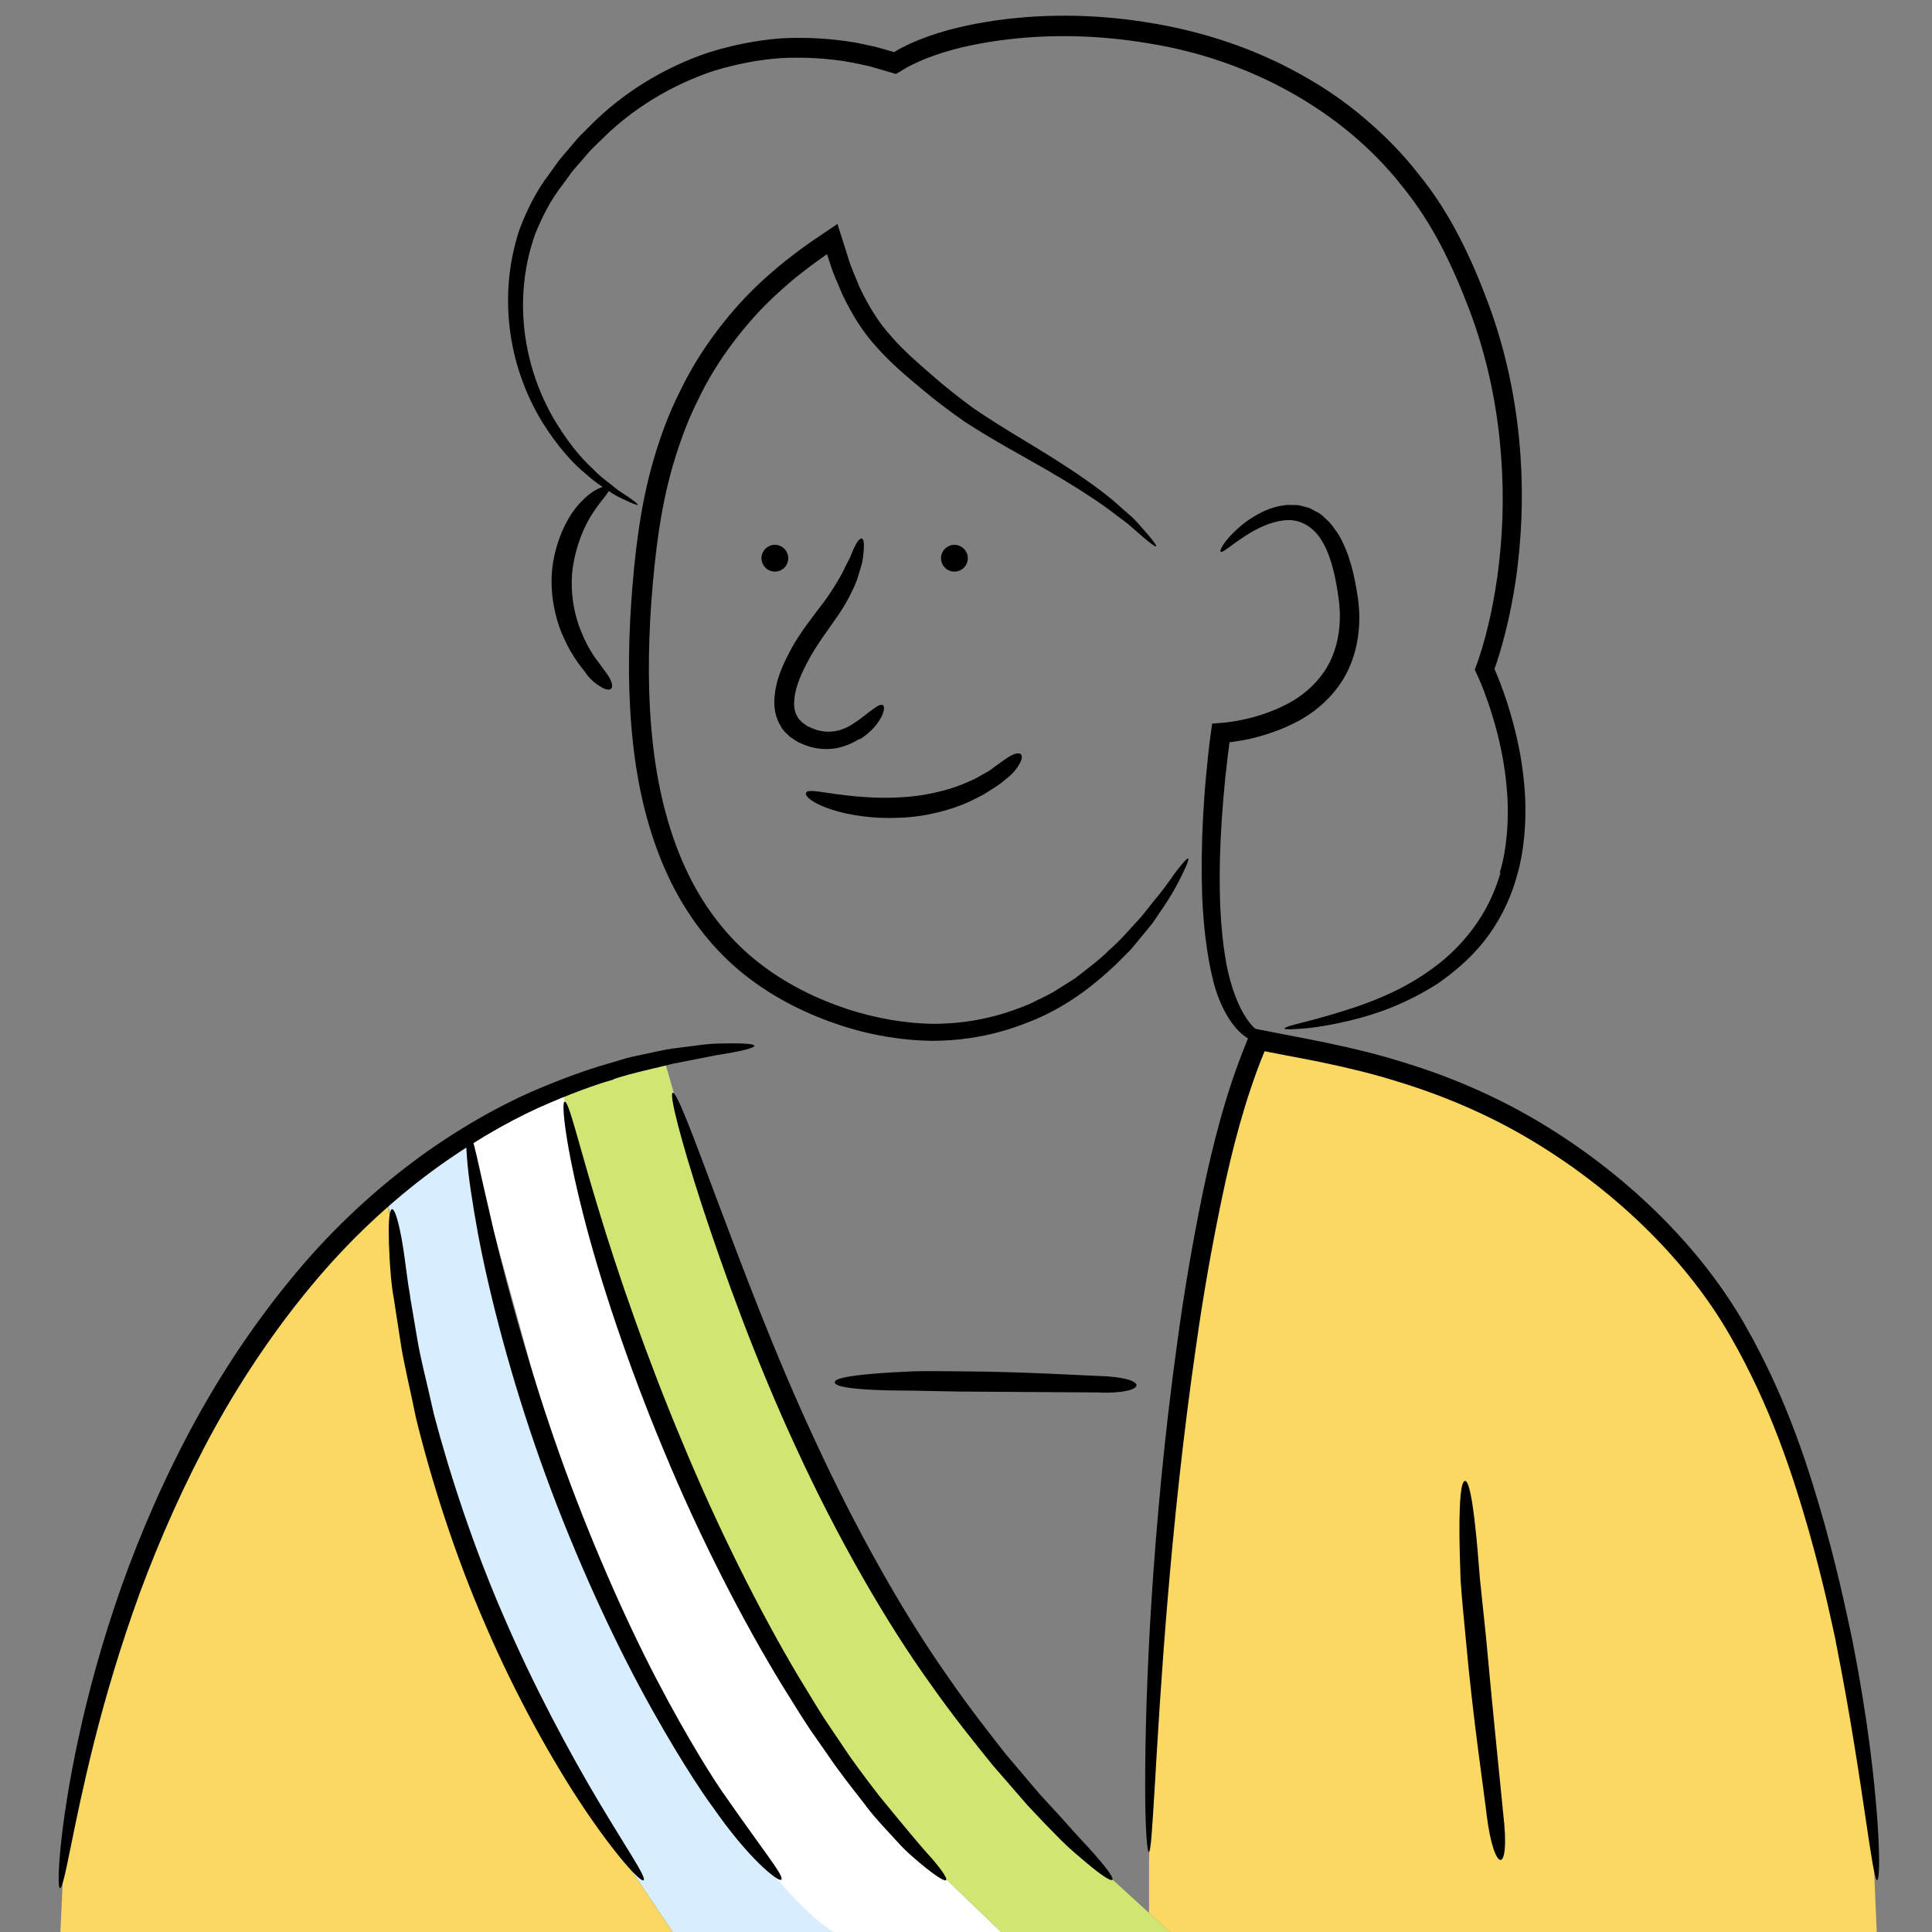 <?xml version="1.0" encoding="UTF-8"?><svg xmlns="http://www.w3.org/2000/svg" viewBox="0 0 150 150"><rect x="0" y="0" width="150" height="150" fill="#808080" stroke="none"/><defs><style>.cls-1{fill:#fad861;}.cls-2{fill:#fff;}.cls-3{fill:#d0e673;}.cls-4{fill:#d8eeff;}</style></defs><g id="Calque_2"><path class="cls-4" d="M29.99,92.83l5.18,24.62,4.83,11.96,8.47,15,3.76,5.59h12.48s-12.87-12.95-15.1-20.31l-5.1-11.75-4.5-14.02-2.51-9.41-1.19-6.31-6.3,4.63Z"/><path class="cls-2" d="M36.28,88.2l8.21,29.74s11.16,26.05,20.21,32.06h13.02l-9.95-9.58-6.14-8.79-5.47-10.45-6.89-16.51-5.67-20.14-7.32,3.68Z"/><polygon class="cls-3" points="51.54 82.17 43.6 84.52 46.81 95.93 49.27 104.66 56.16 121.17 61.63 131.62 67.77 140.42 77.72 150 90.83 150 84.71 144.41 80.71 140.09 72.37 129.69 63.9 114.98 58.61 102.87 54.33 91.81 51.54 82.17"/><polygon class="cls-1" points="4.69 150 52.22 150 48.46 144.41 39.99 129.4 35.16 117.44 32.44 107.58 29.99 92.83 22.99 100.05 16.41 109.72 11.5 119.93 7.78 130.91 5.06 141.91 4.69 150"/><polygon class="cls-1" points="97.7 80.71 93.98 91.31 92.2 103.8 90.07 123.67 89.21 144.41 89.21 148.52 90.83 150 145.71 150 145.37 142.06 142.73 125.36 139.41 113.35 135.92 105.1 127.31 93.88 120.85 88.83 113.73 85.52 97.7 80.71"/></g><g id="Layer_1"><g><g><path d="M66.72,57.37c-.2,.13-.68,.43-1.48,.65-.79,.22-1.95,.22-3.06-.31-.29-.09-.56-.33-.84-.5-.25-.25-.55-.48-.72-.83-.42-.65-.55-1.46-.49-2.18,.09-1.47,.72-2.75,1.36-3.93,.65-1.17,1.51-2.25,2.19-3.16,.72-.91,1.26-1.81,1.7-2.59,.19-.41,.37-.78,.55-1.1,.16-.33,.26-.64,.38-.88,.23-.49,.44-.76,.6-.73,.15,.03,.19,.36,.15,.92-.03,.28-.05,.63-.14,1.02-.11,.38-.24,.82-.39,1.29-.36,.92-.9,1.96-1.62,2.96-.7,1.03-1.43,1.97-2.04,3.07-.59,1.07-1.13,2.23-1.2,3.26-.05,.52,.02,.97,.24,1.3,.07,.19,.25,.31,.38,.47,.19,.11,.32,.27,.54,.34,1.63,.83,2.96,.03,3.25-.15,.78-.47,1.31-.97,1.71-1.24,.39-.29,.64-.39,.77-.29,.12,.1,.11,.43-.14,.92-.26,.48-.74,1.15-1.67,1.72Z"/><path d="M78.02,60.56c-.14,.1-.42,.36-.89,.64-.23,.15-.49,.31-.79,.5-.31,.16-.65,.33-1.01,.51-1.47,.68-3.47,1.21-5.45,1.28-1.98,.1-3.9-.18-5.27-.62-1.38-.43-2.17-1.04-2.03-1.32,.13-.28,.98-.08,2.31,.1,1.32,.18,3.1,.36,4.91,.26,1.81-.07,3.62-.49,4.96-1.03,.33-.15,.64-.28,.93-.41,.27-.15,.51-.29,.73-.41,.44-.23,.7-.45,.82-.54,.59-.42,1-.74,1.34-.9,.34-.16,.58-.17,.69-.05,.11,.12,.09,.37-.11,.72-.19,.36-.54,.83-1.15,1.26Z"/><path d="M80.47,79.11c-1.15,.46-3.94,1.7-8.14,1.7-2.08-.03-4.47-.36-6.97-1.17-2.49-.81-5.14-2.04-7.58-3.98-2.43-1.93-4.52-4.61-5.95-7.73-1.44-3.11-2.29-6.61-2.68-10.19-.4-3.59-.39-7.29-.14-10.99,.26-3.68,.68-7.45,1.74-11.08,.53-1.81,1.18-3.58,2.03-5.26,.81-1.69,1.8-3.29,2.92-4.76,1.11-1.47,2.35-2.84,3.69-4.04,.67-.6,1.35-1.18,2.05-1.71,.35-.28,.7-.54,1.06-.79l.53-.38,.89-.6,.92-.62,.11-.08s.08-.07,.09,.01l.09,.3,.19,.59c.18,.56,.35,1.12,.53,1.67,.22,.79,.58,1.5,.86,2.24,.67,1.41,1.44,2.73,2.45,3.83,.96,1.13,2.09,2.09,3.18,3.04,1.1,.97,2.17,1.8,3.23,2.58,2.18,1.49,4.33,2.7,6.18,3.87,1.85,1.17,3.42,2.26,4.64,3.27,.59,.52,1.12,.98,1.58,1.39,.43,.44,.76,.84,1.04,1.15,.55,.64,.81,1,.75,1.05-.06,.05-.42-.22-1.05-.75-.31-.27-.69-.61-1.14-1-.48-.36-1.03-.77-1.64-1.23-1.25-.9-2.83-1.9-4.7-2.98-1.88-1.09-4.05-2.23-6.35-3.73-1.13-.79-2.29-1.66-3.39-2.59-1.12-.94-2.3-1.92-3.37-3.13-1.11-1.17-1.99-2.63-2.72-4.15-.31-.78-.7-1.55-.94-2.37l-.24-.73s.02-.05-.04,0l-.14,.09-.68,.49c-.34,.24-.68,.5-1.01,.76-.67,.51-1.32,1.07-1.95,1.65-1.27,1.15-2.43,2.44-3.48,3.84-1.05,1.39-1.99,2.9-2.75,4.51-.8,1.59-1.41,3.29-1.92,5.01-1.01,3.46-1.42,7.11-1.69,10.75-.25,3.63-.27,7.24,.11,10.71,.37,3.47,1.17,6.81,2.51,9.75,1.33,2.94,3.25,5.43,5.49,7.23,2.23,1.81,4.75,3.01,7.11,3.79,2.37,.78,4.6,1.1,6.55,1.15,3.92,.02,6.52-1.11,7.61-1.54,.64-.33,1.28-.61,1.86-.94,.57-.36,1.12-.7,1.65-1.04,.99-.77,1.92-1.45,2.68-2.22,.81-.7,1.44-1.44,2.04-2.1,.62-.63,1.07-1.29,1.52-1.83,.91-1.07,1.44-1.96,1.88-2.48,.42-.53,.65-.75,.69-.67,.04,.08-.11,.48-.44,1.16-.33,.69-.85,1.69-1.69,2.89-.21,.3-.42,.62-.65,.96-.26,.32-.53,.65-.82,1-.29,.35-.58,.72-.91,1.09-.35,.35-.72,.72-1.1,1.1-1.56,1.48-3.54,3.09-6.16,4.23Z"/><path d="M116.44,67.75c.31-.97,.71-2.89,.61-5.6-.07-1.35-.25-2.89-.64-4.57-.19-.84-.44-1.71-.73-2.61-.15-.45-.31-.9-.48-1.36-.09-.23-.18-.46-.28-.69l-.15-.34-.27-.59c.26-.69,.3-.81,.41-1.16,.1-.31,.2-.62,.28-.94,.19-.64,.34-1.3,.5-1.97,.29-1.36,.54-2.77,.7-4.25,.34-2.96,.39-6.15,.05-9.45-.33-3.3-1.07-6.73-2.33-10.09-1.27-3.35-2.84-6.74-5.23-9.65-4.64-5.93-11.95-9.88-19.69-11.11-3.86-.66-7.83-.75-11.66-.22-1.91,.27-3.8,.68-5.54,1.36-.44,.17-.86,.36-1.26,.56-.22,.1-.37,.21-.61,.34l-.31,.19-.16,.09-.08,.05s-.06-.02-.09-.02l-.64-.19-1.35-.39-1.36-.29c-1.83-.33-3.66-.43-5.47-.34-1.81,.12-3.56,.48-5.24,.99-3.33,1.11-6.29,2.94-8.61,5.23-.29,.29-.58,.57-.87,.85-.28,.29-.53,.6-.79,.9-.26,.3-.53,.59-.77,.9-.23,.32-.46,.63-.69,.95-.97,1.23-1.61,2.54-2.15,3.87-.96,2.71-1.11,5.47-.76,7.92,.35,2.45,1.18,4.59,2.16,6.3,1,1.7,2.07,3.07,3.12,4.01,.48,.52,.99,.88,1.42,1.22,.41,.36,.8,.61,1.12,.81,.62,.42,.94,.67,.91,.73-.03,.06-.4-.09-1.09-.42-.35-.16-.78-.37-1.23-.7-.47-.31-1.02-.65-1.56-1.15-1.15-.91-2.35-2.28-3.46-4.04-1.1-1.77-2.05-4-2.48-6.59-.43-2.59-.34-5.56,.66-8.52,.55-1.44,1.28-2.94,2.27-4.23,.24-.33,.48-.66,.72-1,.25-.33,.53-.64,.8-.96,.27-.32,.54-.65,.82-.96,.3-.3,.6-.6,.91-.91,2.43-2.44,5.57-4.43,9.13-5.63,1.79-.56,3.67-.95,5.6-1.1,1.93-.11,3.9,0,5.85,.33l1.46,.31c.48,.12,.96,.27,1.44,.41,.09,.03,.06,.02,.06,.02h0s0,0,0,0c.18-.1,.43-.27,.66-.37,.46-.24,.93-.45,1.4-.63,1.9-.75,3.89-1.18,5.89-1.47,4.01-.56,8.12-.46,12.15,.23,4.02,.68,7.96,1.99,11.5,3.98,1.78,.98,3.46,2.13,4.98,3.44,1.53,1.3,2.94,2.73,4.15,4.29,2.51,3.07,4.14,6.63,5.43,10.09,1.29,3.49,2.04,7.04,2.37,10.46,.34,3.42,.26,6.71-.1,9.76-.17,1.53-.44,2.99-.75,4.39-.17,.7-.33,1.38-.53,2.05-.09,.33-.19,.66-.3,.99-.08,.28-.27,.78-.23,.68l.2,.47c.1,.25,.19,.49,.29,.73,.18,.48,.35,.96,.5,1.43,.3,.94,.55,1.85,.75,2.73,.4,1.76,.59,3.38,.65,4.81,.1,2.88-.35,4.95-.68,6.01-.55,1.94-1.46,3.64-2.56,5.01-1.1,1.37-2.36,2.4-3.56,3.24-2.48,1.58-4.78,2.37-6.59,2.81-1.82,.45-3.18,.64-4.06,.69-.88,.07-1.28,.06-1.23-.03,.1-.23,2.11-.51,5.62-1.69,1.74-.61,3.88-1.47,6.01-3.07,2.12-1.57,4.18-3.99,5.13-7.32Z"/><path d="M94.18,76.07c-.22-.8-.74-3.27-.85-6.73-.06-1.73-.04-3.7,.07-5.82,.06-1.06,.13-2.16,.24-3.28,.06-.56,.11-1.13,.17-1.71l.1-.87c.07-.49,.13-.98,.2-1.48l.68-.05,.34-.03,.24-.03c.21-.03,.42-.06,.64-.1,.43-.07,.85-.18,1.27-.28,.84-.23,1.66-.53,2.43-.92,1.56-.75,2.83-1.95,3.55-3.4,.71-1.46,.89-3.14,.69-4.74-.21-1.61-.53-3.19-1.18-4.4-.65-1.23-1.67-1.86-2.74-1.85-1.08,.02-2.07,.49-2.83,.91-1.52,.9-2.26,1.68-2.43,1.54-.13-.09,.4-1.11,1.93-2.29,.78-.55,1.81-1.21,3.27-1.34,.36,.03,.75-.04,1.13,.09,.19,.05,.39,.1,.58,.16,.18,.1,.36,.19,.54,.29,.4,.17,.65,.51,.98,.79,.29,.31,.5,.67,.75,1.01,.84,1.47,1.22,3.14,1.48,4.91,.25,1.78,.09,3.79-.78,5.61-.87,1.82-2.47,3.27-4.24,4.12-.88,.44-1.81,.77-2.74,1.03-.47,.12-.93,.23-1.41,.3-.23,.04-.47,.08-.71,.11h-.09s0,.01,0,.01c0,0,0,0,0,0h0s0,0,0,0l-.03,.23-.11,.85c-.06,.56-.12,1.12-.19,1.68-.11,1.1-.2,2.18-.27,3.22-.14,2.08-.19,4.01-.15,5.69,.05,3.37,.51,5.72,.71,6.45,.57,2.29,1.45,3.73,2.28,4.32,.4,.32,.76,.49,1,.59,.24,.12,.36,.22,.33,.3-.03,.11-.77,.38-1.98-.25-1.22-.63-2.32-2.37-2.88-4.64Z"/><path d="M45.47,52.23c-.2-.26-1.01-1.17-1.68-2.67-.69-1.47-1.16-3.58-.89-5.61,.27-2.02,1.15-3.9,2.2-4.97,1.03-1.11,2.06-1.39,2.19-1.12,.15,.28-.52,.82-1.21,1.89-.72,1.04-1.39,2.67-1.62,4.4-.22,1.74,.1,3.53,.65,4.85,.52,1.34,1.19,2.21,1.38,2.45,.41,.59,.77,.99,.91,1.34,.16,.34,.16,.58,.04,.69-.12,.11-.37,.08-.72-.11-.34-.2-.83-.52-1.26-1.13Z"/><path d="M142.54,127.47c-.29-1.31-.9-4.35-2.09-8.57-1.21-4.2-2.93-9.68-6.17-15.27-3.19-5.55-8.5-10.9-15.02-14.88-3.26-2-6.87-3.59-10.66-4.75-1.89-.6-3.83-1.07-5.79-1.48-.98-.21-1.97-.39-2.96-.58l-1.5-.29-.17-.03h0s-.02,.05-.02,.05c-1.49,3.64-2.49,7.53-3.29,11.35-.8,3.83-1.46,7.61-1.98,11.29-1.07,7.34-1.76,14.19-2.25,20.04-.49,5.85-.77,10.71-.97,14.11-.21,3.39-.31,5.33-.48,5.33-.13,0-.29-1.94-.28-5.35,0-3.41,.12-8.3,.49-14.18,.38-5.88,.99-12.77,2.02-20.16,.5-3.7,1.15-7.52,1.94-11.4,.81-3.87,1.8-7.81,3.36-11.64l.26-.67,.14-.35c.05-.11,.07-.28,.22-.19l1.32,.26,1.48,.29c.99,.19,1.99,.38,2.99,.59,1.99,.42,3.98,.9,5.93,1.52,3.9,1.19,7.63,2.86,10.99,4.93,6.73,4.15,12.14,9.65,15.46,15.48,3.31,5.8,5.01,11.37,6.21,15.63,1.18,4.28,1.78,7.35,2.07,8.67,1.27,6.41,1.76,11.17,1.98,14.28,.21,3.11,.12,4.58-.05,4.47-.17-.11-.43-1.77-.89-4.9-.47-3.12-1.13-7.71-2.3-13.6Z"/><path d="M79.8,140.19c-.41-.47-1.36-1.57-2.71-3.12-1.29-1.6-2.97-3.66-4.73-6.16-3.58-4.95-7.39-11.63-10.52-18.44-3.16-6.8-5.64-13.71-7.34-18.88-1.68-5.18-2.56-8.66-2.27-8.75,.3-.1,1.55,3.25,3.45,8.34,1.92,5.08,4.45,11.91,7.59,18.64,3.1,6.74,6.8,13.36,10.27,18.28,1.7,2.48,3.33,4.54,4.58,6.13,1.31,1.54,2.23,2.63,2.63,3.1,1.02,1.09,1.89,2.05,2.61,2.87,.74,.82,1.37,1.46,1.83,2.01,.94,1.09,1.31,1.67,1.16,1.75-.15,.08-.82-.35-1.95-1.29-.56-.48-1.27-1.05-2.03-1.81-.76-.76-1.62-1.65-2.58-2.68Z"/><path d="M47.68,83.8c-.77,.21-2.53,.77-4.94,1.8-2.41,1.01-5.41,2.63-8.58,4.88-3.16,2.26-6.46,5.2-9.45,8.71-3,3.51-5.75,7.53-8.07,11.73-2.31,4.21-4.24,8.58-5.78,12.74-1.52,4.17-2.68,8.13-3.54,11.54-1.72,6.82-2.31,11.44-2.67,11.39-.26-.02-.06-4.71,1.45-11.68,.75-3.48,1.84-7.51,3.34-11.76,1.51-4.24,3.45-8.7,5.81-12.99,2.36-4.29,5.19-8.39,8.28-11.98,3.09-3.59,6.51-6.58,9.78-8.88,3.28-2.29,6.39-3.92,8.88-4.93,2.49-1.03,4.3-1.59,5.09-1.81,.48-.14,.93-.27,1.38-.41,.45-.12,.89-.2,1.3-.29,.84-.17,1.61-.37,2.33-.46,1.45-.17,2.63-.38,3.57-.38,1.89-.05,2.77,.03,2.71,.19-.06,.17-1.06,.42-2.92,.71-.94,.18-2.07,.4-3.42,.67-1.33,.35-2.89,.64-4.59,1.19Z"/><path d="M115.42,140.88c-.1-1.04-1.07-7.45-1.62-13.67-.15-1.55-.3-3.09-.4-4.52-.05-1.45-.09-2.79-.09-3.93,0-2.29,.12-3.78,.44-3.78,.3,0,.57,1.48,.81,3.73,.12,1.12,.23,2.44,.34,3.86,.15,1.43,.31,2.95,.47,4.5,.56,6.18,1.24,12.63,1.33,13.66,.6,4.97-.71,4.78-1.28,.15Z"/><path d="M67.25,140.23c-.36-.49-1.25-1.56-2.41-3.16-.56-.81-1.21-1.74-1.93-2.77-.7-1.04-1.41-2.22-2.19-3.46-3.06-5.01-6.44-11.57-9.19-18.24-2.78-6.65-5.01-13.37-6.29-18.47-1.3-5.1-1.69-8.55-1.4-8.6,.32-.06,1.08,3.28,2.6,8.27,1.5,4.99,3.78,11.61,6.55,18.2,2.73,6.6,6.01,13.13,8.97,18.11,.76,1.23,1.44,2.4,2.12,3.44,.69,1.03,1.31,1.95,1.86,2.76,1.12,1.59,1.98,2.66,2.33,3.13,1.81,2.21,3.14,3.83,4.07,4.84,.89,1.04,1.24,1.61,1.1,1.7-.14,.08-.79-.32-1.89-1.23-.55-.46-1.23-1.02-1.92-1.8-.69-.77-1.55-1.62-2.37-2.7Z"/><path d="M55.25,140.18c-.68-.91-2.97-4.32-5.57-9.18-2.6-4.85-5.45-11.17-7.71-17.55-2.27-6.38-3.95-12.81-4.86-17.66-.44-2.43-.75-4.45-.85-5.88-.12-1.42-.12-2.24,.04-2.26,.15-.02,.4,.76,.72,2.14,.3,1.39,.76,3.36,1.31,5.74,1.13,4.75,2.88,11.08,5.12,17.39,2.24,6.31,4.99,12.59,7.5,17.41,2.51,4.82,4.7,8.22,5.36,9.11,3.06,4.41,4.67,6.31,4.33,6.51-.25,.13-2.5-1.58-5.39-5.78Z"/><path d="M31.84,100.67c.08,.48,.27,1.61,.54,3.19,.25,1.59,.8,3.61,1.31,5.95,1.22,4.63,3.09,10.36,5.45,15.76,2.33,5.41,5.08,10.5,7.27,14.19,2.2,3.7,3.81,6.02,3.56,6.22-.23,.19-2.18-1.94-4.61-5.56-2.43-3.62-5.3-8.74-7.66-14.23-2.4-5.48-4.23-11.32-5.39-16.04-.48-2.38-1-4.44-1.23-6.06-.25-1.62-.42-2.75-.5-3.25-.22-1.19-.27-2.23-.33-3.11-.05-.88-.07-1.61-.07-2.19,0-1.15,.12-1.69,.28-1.66,.16,.03,.39,.64,.62,1.78,.12,.57,.24,1.28,.35,2.11,.12,.84,.22,1.81,.42,2.89Z"/><path d="M85.34,108.11c-.82,0-5.96-.04-10.88-.07-1.23-.03-2.44-.05-3.58-.07-1.13,0-2.17-.02-3.07-.06-1.79-.09-2.98-.26-3-.59-.02-.3,1.15-.51,2.96-.66,.9-.08,1.96-.14,3.11-.19,1.14-.03,2.36-.01,3.6,0,4.94,.02,10.08,.35,10.9,.36,3.98,.14,3.64,1.41-.04,1.29Z"/></g><path d="M75.14,43.34c0,.58-.47,1.04-1.04,1.04s-1.04-.47-1.04-1.04,.47-1.04,1.04-1.04,1.04,.47,1.04,1.04Z"/><path d="M61.2,43.34c0,.58-.47,1.04-1.04,1.04s-1.04-.47-1.04-1.04,.47-1.04,1.04-1.04,1.04,.47,1.04,1.04Z"/></g></g></svg>